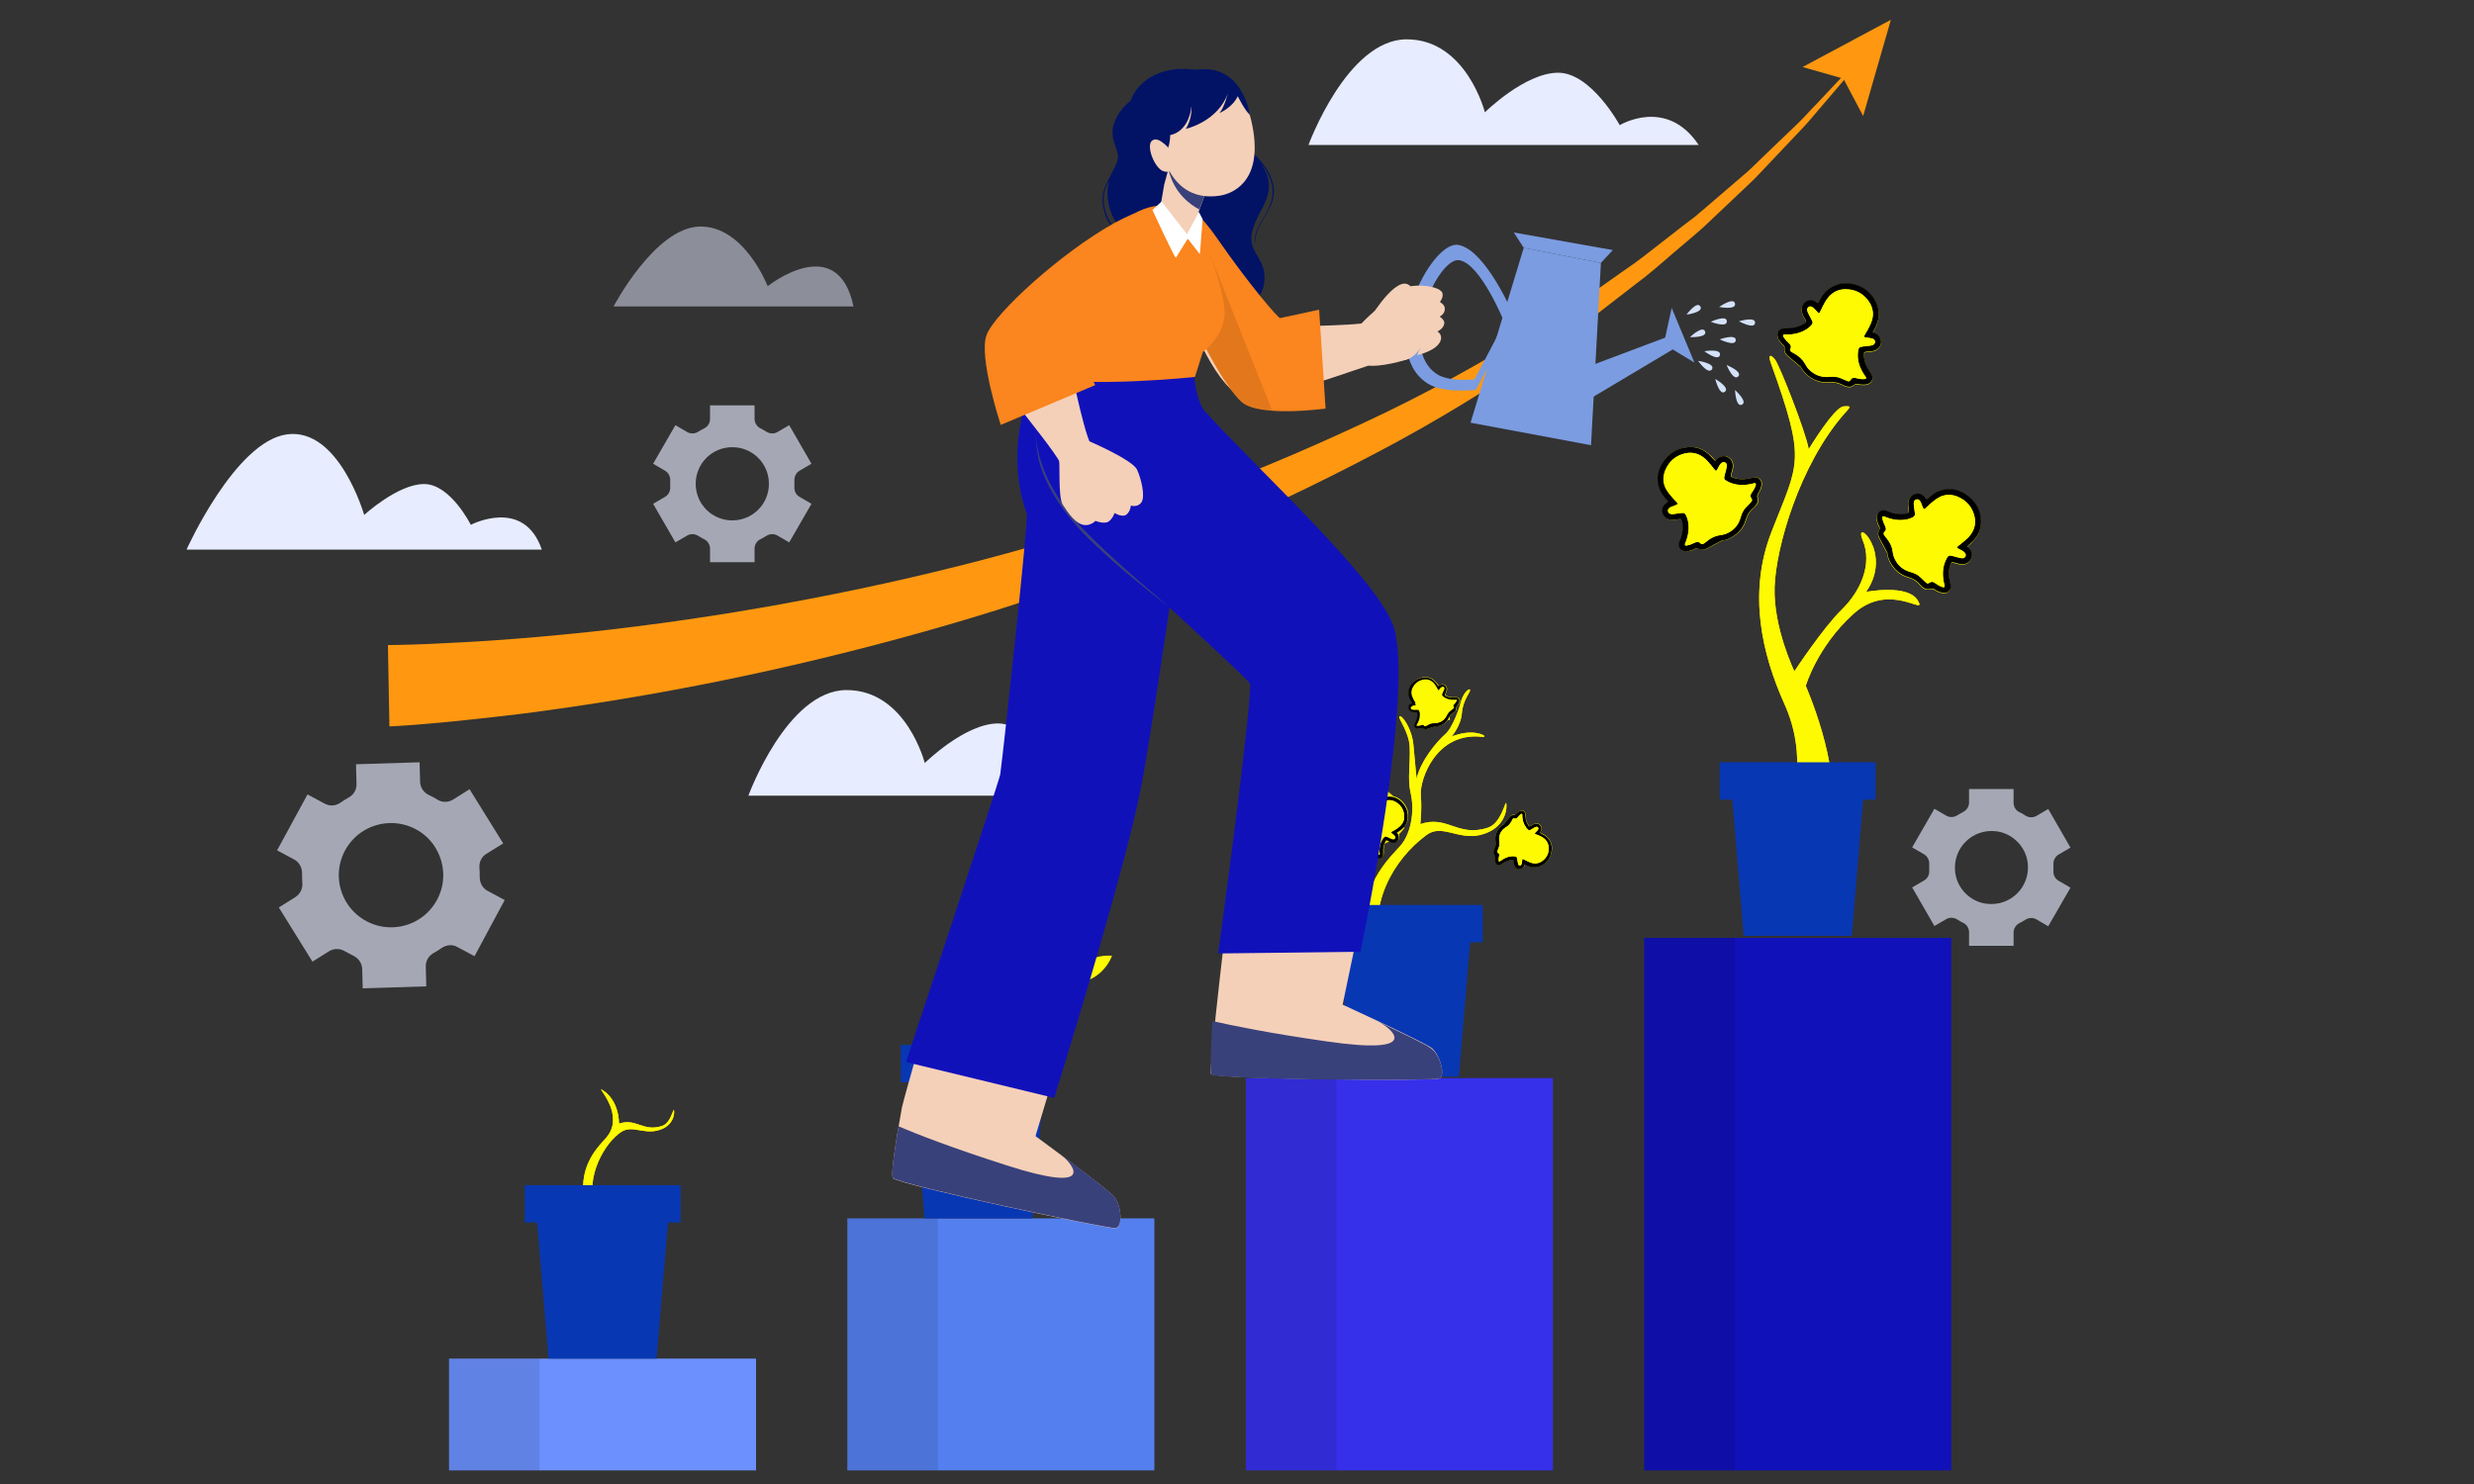 <svg xmlns="http://www.w3.org/2000/svg" xmlns:xlink="http://www.w3.org/1999/xlink" id="Layer_1" x="0px" y="0px" viewBox="0 0 1000 600" style="enable-background:new 0 0 1000 600;" xml:space="preserve"><rect x="0" y="0" width="1000" height="600" fill="#333333" stroke="none"/> <style type="text/css"> .st0{opacity:0.63;} .st1{fill:#E7ECFF;} .st2{opacity:0.5;fill:#E7ECFF;} .st3{fill:#6C90FE;} .st4{opacity:0.1;} .st5{fill:#5480EF;} .st6{fill:#3630EA;} .st7{fill:#1111BA;} .st8{fill:#FF9810;} .st9{fill:#FFC800;} .st10{fill:#FDFA01;} .st11{fill:#0837B3;} .st12{fill:#F6E501;} .st13{opacity:0.5;} .st14{fill:#2B454E;} .st15{fill:#1A2E35;} .st16{fill:#021366;} .st17{fill:#F5D0B8;} .st18{fill:#7B9CE1;} .st19{fill:#D3E1F9;} .st20{fill:#FB851E;} .st21{fill:#39417B;} .st22{fill:#FFFFFF;} </style> <g class="st0"> <path class="st1" d="M133,384.6c2-1.2,4.4-1.2,6.4,0c0.5,0.3,1.1,0.6,1.7,0.9c0.6,0.3,1.1,0.6,1.7,0.9c2.1,1,3.5,3,3.6,5.3l0.2,7.9 l25.7-0.8l-0.2-8c-0.1-2.3,1.2-4.4,3.2-5.5c1.1-0.6,2.2-1.3,3.2-2c1.9-1.3,4.4-1.6,6.4-0.4l6.9,3.7l12.2-22.7l-6.9-3.7 c-2.1-1.1-3.2-3.3-3.2-5.6c0-1.3,0-2.5-0.1-3.7c-0.2-2.3,0.8-4.5,2.8-5.7l6.8-4.2l-13.6-21.9l-6.7,4.2c-1.9,1.2-4.4,1.2-6.3,0 c-0.6-0.3-1.1-0.7-1.7-1c-0.6-0.3-1.2-0.6-1.8-0.9c-2.1-1-3.4-3-3.5-5.3l-0.2-7.9l-25.7,0.8l0.2,7.9c0.1,2.3-1.1,4.4-3.1,5.5 c-1.2,0.7-2.4,1.4-3.5,2.2c-1.9,1.3-4.3,1.4-6.3,0.3l-6.9-3.7L112,343.8l6.9,3.7c2.1,1.1,3.2,3.3,3.2,5.6c0,1.3,0,2.5,0.1,3.8 c0.2,2.3-0.8,4.5-2.8,5.8l-6.7,4.2l13.6,21.9L133,384.6z M138.3,346.4c5-13,20.7-17.7,32.1-9.7c7.7,5.5,10.8,15.8,7.4,24.6 c-5,13-20.7,17.7-32,9.7C138,365.5,134.9,355.3,138.3,346.4z"></path> <path class="st1" d="M836.9,342.7l-9-15.6l-4.8,2.8c-1.4,0.8-3.1,0.7-4.5-0.2c-0.7-0.5-1.5-0.9-2.3-1.3c-1.5-0.7-2.4-2.2-2.4-3.8 V319h-18v5.5c0,1.6-1,3.1-2.4,3.8c-0.8,0.4-1.5,0.8-2.3,1.3c-1.4,0.9-3.1,1-4.5,0.2l-4.8-2.8l-9,15.6l4.8,2.8 c1.4,0.8,2.2,2.4,2.1,4c0,0.4,0,0.9,0,1.3c0,0.5,0,0.9,0,1.4c0.1,1.6-0.7,3.1-2.1,3.9l-4.8,2.8l9,15.6l4.8-2.8 c1.4-0.8,3.1-0.7,4.5,0.2c0.7,0.5,1.5,0.9,2.3,1.3c1.5,0.7,2.4,2.2,2.4,3.8v5.5h18V377c0-1.6,1-3.1,2.4-3.8 c0.8-0.4,1.5-0.8,2.3-1.3c1.4-0.9,3.1-1,4.5-0.2l4.8,2.8l9-15.6l-4.8-2.8c-1.4-0.8-2.2-2.3-2.1-4c0-0.4,0-0.9,0-1.3 c0-0.4,0-0.9,0-1.3c-0.1-1.6,0.7-3.2,2.1-4L836.9,342.7z M819.6,348.8c1.2,9.7-6.9,17.8-16.6,16.6c-6.6-0.8-11.9-6.1-12.7-12.7 c-1.2-9.7,6.9-17.8,16.6-16.6C813.4,336.9,818.8,342.2,819.6,348.8z"></path> <path class="st1" d="M328,187.5l-9-15.6l-4.8,2.8c-1.4,0.8-3.1,0.7-4.5-0.2c-0.8-0.5-1.5-0.9-2.3-1.3c-1.4-0.7-2.4-2.2-2.4-3.8 v-5.5h-18v5.5c0,1.6-0.9,3.1-2.4,3.8c-0.8,0.4-1.6,0.9-2.3,1.3c-1.4,0.9-3.1,1-4.5,0.2l-4.8-2.8l-9,15.6l4.8,2.8 c1.4,0.8,2.2,2.4,2.1,4c0,0.4,0,0.9,0,1.3c0,0.4,0,0.9,0,1.3c0.1,1.6-0.7,3.2-2.1,4l-4.8,2.8l9,15.6l4.8-2.8 c1.4-0.8,3.1-0.7,4.5,0.2c0.7,0.5,1.5,0.9,2.3,1.3c1.4,0.7,2.4,2.2,2.4,3.8v5.5h18v-5.5c0-1.6,0.9-3.1,2.4-3.8 c0.8-0.4,1.6-0.9,2.3-1.3c1.4-0.9,3.1-1,4.5-0.2l4.8,2.8l9-15.6l-4.8-2.8c-1.4-0.8-2.2-2.3-2.1-4c0-0.4,0-0.9,0-1.3 c0-0.4,0-0.9,0-1.3c-0.1-1.6,0.7-3.2,2.1-4L328,187.5z M310.8,195.6c0,8.2-6.6,14.8-14.8,14.8s-14.8-6.6-14.8-14.8 s6.6-14.8,14.8-14.8S310.8,187.4,310.8,195.6z"></path> </g> <g> <path class="st1" d="M686.6,58.6H528.9c0,0,15.6-42.7,39.7-42.7c24.1,0,31.6,29.5,31.6,29.5s16.2-16,29.6-16s24.9,21.2,24.9,21.2 S673.6,39.1,686.6,58.6z"></path> <path class="st1" d="M460.1,321.7H302.5c0,0,15.6-42.7,39.7-42.7c24.1,0,31.6,29.5,31.6,29.5s16.2-16,29.6-16s24.9,21.2,24.9,21.2 S447.1,302.2,460.1,321.7z"></path> <path class="st1" d="M219,222.2H75.4c0,0,19.7-43.9,40.7-46.6c21-2.7,31.1,32.6,31.1,32.6s13.6-12.5,24.2-12.5 c10.7,0,18.9,16.5,18.9,16.5S211.7,200.9,219,222.2z"></path> <path class="st2" d="M345,123.9h-97c0,0,16.7-31.8,34.7-32.3c18.1-0.5,27.6,24.1,27.6,24.1S338.5,93.2,345,123.9z"></path> </g> <g> <g> <rect x="181.5" y="549.3" class="st3" width="124.1" height="45.2"></rect> <rect x="181.5" y="549.3" class="st4" width="36.6" height="45.2"></rect> </g> <g> <rect x="342.5" y="492.6" class="st5" width="124.1" height="101.9"></rect> <rect x="342.5" y="492.6" class="st4" width="36.6" height="101.9"></rect> </g> <g> <rect x="503.6" y="435.9" class="st6" width="124.1" height="158.6"></rect> <rect x="503.6" y="435.9" class="st4" width="36.6" height="158.6"></rect> </g> <g> <rect x="664.6" y="379.2" class="st7" width="124.1" height="215.3"></rect> <rect x="664.6" y="379.2" class="st4" width="36.6" height="215.3"></rect> </g> </g> <g> <path class="st8" d="M156.8,260.8c3,0,6.5-0.1,9.8-0.2c3.3-0.1,6.7-0.2,10.1-0.4c6.7-0.3,13.5-0.7,20.2-1.1 c13.5-0.9,27-2.1,40.4-3.5c26.9-2.9,53.8-6.8,80.5-11.7c26.7-4.9,53.3-10.7,79.6-17.6c26.3-6.9,52.3-15,77.9-24 c25.7-9,50.8-19.6,75.4-31.1c24.7-11.4,48.6-24.7,71.8-39l17.2-11l16.7-11.8c5.7-3.8,11-8.1,16.4-12.3l8.1-6.3l4.1-3.1l3.9-3.3 L704.5,71c2.7-2.2,5-4.6,7.5-7l7.4-7.1l7.4-7.1c2.5-2.4,4.7-5,7.1-7.4l14.1-15l0.9,0.8l-13.4,15.7c-2.3,2.6-4.4,5.3-6.8,7.8 l-7.1,7.5l-7.1,7.5c-2.4,2.5-4.7,5.1-7.2,7.4l-15,14.2l-3.8,3.6l-3.9,3.4l-7.9,6.7c-5.2,4.5-10.4,9.1-16,13.2l-16.4,12.7l-16.9,12 c-22.8,15.6-46.4,30.3-70.9,43.1c-24.5,12.9-49.5,24.9-75.2,35.3c-25.7,10.5-51.7,19.9-78.2,28.3c-26.5,8.3-53.3,15.5-80.3,21.8 c-27,6.3-54.3,11.6-81.8,15.9c-13.7,2.1-27.5,4.1-41.4,5.6c-6.9,0.8-13.9,1.5-20.9,2.2c-3.5,0.3-7,0.6-10.5,0.9 c-3.6,0.3-7,0.5-10.8,0.7L156.8,260.8z"></path> <g> <polygon class="st8" points="753.1,46.9 745.1,31.8 728.6,27.1 764.3,8 "></polygon> </g> </g> <g> <g> <g> <g> <path class="st9" d="M737.8,369.9h-23.4c0,0-1.8-5.3,5-25.6s10.9-39.6,1.9-59.6c-9-20-15-44.8-5.2-69.8 c11-28.3,14.1-27.9-0.3-68.1c-1.3-3.5-0.1-3.7,1.7-1.4c1.8,2.3,12.3,28.9,13.6,36.2c0,0,10.3-17.1,14.1-17.3 c3.8-0.3,2.5,0.4,0,3.3c-17.7,20.4-27.4,53.5-27.9,69.9c-0.5,16.3,8,33.9,8,33.9s11.6-17.6,19.1-24.9 c7.5-7.3,12.6-18.3,8.5-28.1c-4-9.8,12.6,4.8,1.4,20.9c0,0,16.9-3.3,20.9,3.5c4,6.8-11.1-8-25.9,5.3 c-14.8,13.3-19.4,29.2-19.4,29.2s14.4,32.9,9.8,51.3C732.3,358.3,737.8,369.9,737.8,369.9z"></path> <path class="st10" d="M737.8,369.9h-23.4c0,0-1.8-5.3,5-25.6s10.9-39.6,1.9-59.6c-9-20-15-44.8-5.2-69.8 c11-28.3,14.1-27.9-0.3-68.1c-1.3-3.5-0.1-3.7,1.7-1.4c1.8,2.3,12.3,28.9,13.6,36.2c0,0,10.3-17.1,14.1-17.3 c3.8-0.3,2.5,0.4,0,3.3c-17.7,20.4-27.4,53.5-27.9,69.9c-0.5,16.3,8,33.9,8,33.9s11.6-17.6,19.1-24.9 c7.5-7.3,12.6-18.3,8.5-28.1c-4-9.8,12.6,4.8,1.4,20.9c0,0,16.9-3.3,20.9,3.5c4,6.8-11.1-8-25.9,5.3 c-14.8,13.3-19.4,29.2-19.4,29.2s14.4,32.9,9.8,51.3C732.3,358.3,737.8,369.9,737.8,369.9z"></path> </g> </g> <g> <g> <g> <polygon class="st11" points="699.4,314.5 700.8,330.3 704.8,378.4 748.5,378.4 752.5,330.3 753.9,314.5 "></polygon> </g> <rect x="695.1" y="308.2" class="st11" width="63" height="15.1"></rect> </g> </g> </g> <g> <g> <g> <path class="st9" d="M552.6,422.4h27.1c0,0-17.3-24.1-21.2-37c-5.8-19.1,4.3-37.6,18.1-47.8c6.2-4.6,12.7,2.1,21.7,0 c11.1-2.7,10.9-12,10.5-12.9c-0.4-0.9-2,8.1-7.3,9.9c-12.2,4.1-16.4-5.2-27.4-1.4c0,0,0.7-5.2,0.2-11.7 c-0.5-6.5,6.3-25.6,24.6-23.6c2.4,0.3,0.9-1.3-3.4-1.7c-4.3-0.3-8.8,1.6-8.8,1.6s3.8-4.2,4.2-9.5c0.4-5.3,3.6-8.6,3.3-9.4 c-0.3-0.8-3,1-4.2,6.6c0,0-2.7,8.7-5.9,11.4c-3.2,2.8-9.8,10.5-11.5,17.9c0,0-0.5-4.7-1.3-13.7c-0.6-6.6-4.6-12-5.6-11.5 c-1,0.4,3.9,6.2,4.1,12.5c0.3,6.2-0.9,13,0.3,18.1c2,8.3-0.1,17.3-4.1,21.8c-4,4.5-14.2,13.8-14.7,30.5 C550.7,388.9,556.8,415.5,552.6,422.4z"></path> </g> <g> <path class="st10" d="M552.6,422.4h27.1c0,0-17.3-24.1-21.2-37c-5.8-19.1,4.3-37.6,18.1-47.8c6.2-4.6,12.7,2.1,21.7,0 c11.1-2.7,10.9-12,10.5-12.9c-0.4-0.9-2,8.1-7.3,9.9c-12.2,4.1-16.4-5.2-27.4-1.4c0,0,0.7-5.2,0.2-11.7 c-0.5-6.5,6.3-25.6,24.6-23.6c2.4,0.3,0.9-1.3-3.4-1.7c-4.3-0.3-8.8,1.6-8.8,1.6s3.8-4.2,4.2-9.5c0.4-5.3,3.6-8.6,3.3-9.4 c-0.3-0.8-3,1-4.2,6.6c0,0-2.7,8.7-5.9,11.4c-3.2,2.8-9.8,10.5-11.5,17.9c0,0-0.5-4.7-1.3-13.7c-0.6-6.6-4.6-12-5.6-11.5 c-1,0.4,3.9,6.2,4.1,12.5c0.3,6.2-0.9,13,0.3,18.1c2,8.3-0.1,17.3-4.1,21.8c-4,4.5-14.2,13.8-14.7,30.5 C550.7,388.9,556.8,415.5,552.6,422.4z"></path> </g> <path class="st12" d="M569,330.2c0,0-18.6,3-26.5-15.8C542.5,314.4,561.3,313.1,569,330.2z"></path> <path class="st12" d="M567.8,334.6c0,0-6.9,11-20.3,6.5C547.6,341.1,555.5,330.7,567.8,334.6z"></path> <path class="st12" d="M625.3,344.4c0,0-12.6,3.4-19.3-9C606,335.4,618.8,333.2,625.3,344.4z"></path> <path class="st12" d="M586.1,291.2c0,0-12.9-1.9-14.1-15.9C572,275.2,584.6,278.3,586.1,291.2z"></path> </g> <g> <g> <g> <polygon class="st11" points="540.6,371.4 541.9,387.2 546,435.3 589.7,435.3 593.7,387.2 595.1,371.4 "></polygon> </g> <rect x="536.3" y="365.9" class="st11" width="63" height="15.1"></rect> </g> </g> </g> <g> <g> <g> <g> <path class="st9" d="M385.7,474.8h22c0,0-14-19.5-17.2-30c-4.7-15.5,3.5-30.5,14.7-38.8c5.1-3.8,10.3,1.7,17.6,0 c9-2.2,8.8-9.7,8.5-10.5c-0.4-0.8-1.6,6.6-5.9,8c-9.9,3.3-13.3-4.2-22.2-1.1c0,0-0.3-4.3,0.1-9.5c0.9-11.2,10-19.2,10-19.2 s3.1-3.4,3.4-7.7c0.3-4.3,2.9-7,2.7-7.6c-0.3-0.7-2.5,0.8-3.4,5.3c0,0-2.2,7-4.8,9.3c-2.6,2.3-8,8.5-9.3,14.5 c0,0-2.1,18.3-5.3,22s-11.5,11.2-11.9,24.7C384.1,447.7,389.1,469.3,385.7,474.8z"></path> </g> <g class="st13"> <g> <path d="M385.7,474.8h22c0,0-14-19.5-17.2-30c-4.7-15.5,3.5-30.5,14.7-38.8c5.1-3.8,10.3,1.7,17.6,0c9-2.2,8.8-9.7,8.5-10.5 c-0.4-0.8-1.6,6.6-5.9,8c-9.9,3.3-13.3-4.2-22.2-1.1c0,0-0.3-4.3,0.1-9.5c0.9-11.2,10-19.2,10-19.2s3.1-3.4,3.4-7.7 c0.3-4.3,2.9-7,2.7-7.6c-0.3-0.7-2.5,0.8-3.4,5.3c0,0-2.2,7-4.8,9.3c-2.6,2.3-8,8.5-9.3,14.5c0,0-2.1,18.3-5.3,22 s-11.5,11.2-11.9,24.7C384.1,447.7,389.1,469.3,385.7,474.8z"></path> </g> </g> </g> <path class="st14" d="M399.4,393.2c0,0-13,0-16.3-13.7C383.1,379.5,396,380.7,399.4,393.2z"></path> <path class="st10" d="M449.5,386.4c0,0-4.2,12.3-18.2,11C431.3,397.4,436.6,385.5,449.5,386.4z"></path> <path class="st14" d="M417.5,358.7c0,0-11.8-5.4-9.1-19.2C408.3,339.5,419.6,345.9,417.5,358.7z"></path> </g> <g> <g> <polygon class="st11" points="368.3,428.8 369.7,444.5 373.7,492.6 417.4,492.6 421.4,444.5 422.8,428.8 "></polygon> <polygon class="st15" points="368.3,428.8 369.7,444.5 421.4,444.5 422.8,428.8 "></polygon> </g> <rect x="364" y="422.4" transform="matrix(-1 -1.224647e-16 1.224647e-16 -1 791.095 859.977)" class="st11" width="63" height="15.1"></rect> </g> </g> <g> <g> <g> <g> <path class="st9" d="M236.5,511.5h17.4c0,0-11.1-15.4-13.6-23.7c-3.7-12.3,4.2-25.9,10.9-30.2c4.2-2.7,8.7,0.9,14.5-0.5 c7.1-1.7,7-7.7,6.7-8.3c-0.3-0.6-1.3,5.2-4.7,6.4c-7.8,2.6-10.5-3.3-17.5-0.9c0,0,0.3-9.5-7-13.8c-1.3-0.8,3,3.7,4.2,9 c0.9,4.2,0.2,7.4-2.3,10.4c-2.5,2.9-9.1,8.9-9.4,19.5C235.3,490,239.2,507,236.5,511.5z"></path> </g> </g> <g> <g> <path class="st10" d="M236.5,511.5h17.4c0,0-11.1-15.4-13.6-23.7c-3.7-12.3,4.2-25.9,10.9-30.2c4.2-2.7,8.7,0.9,14.5-0.5 c7.1-1.7,7-7.7,6.7-8.3c-0.3-0.6-1.3,5.2-4.7,6.4c-7.8,2.6-10.5-3.3-17.5-0.9c0,0,0.3-9.5-7-13.8c-1.3-0.8,3,3.7,4.2,9 c0.9,4.2,0.2,7.4-2.3,10.4c-2.5,2.9-9.1,8.9-9.4,19.5C235.3,490,239.2,507,236.5,511.5z"></path> </g> </g> </g> <g> <g> <polygon class="st11" points="216.3,485.5 217.7,501.2 221.7,549.3 265.4,549.3 269.4,501.2 270.8,485.5 "></polygon> </g> <rect x="212" y="479.1" transform="matrix(-1 -1.224647e-16 1.224647e-16 -1 487.089 973.389)" class="st11" width="63" height="15.1"></rect> </g> </g> </g> <g> <path class="st10" d="M762.8,223.7c0.1,1.1,0.4,2.2,0.9,3.2c1.6,3.4,4.2,5.7,7.8,6.7c1.5,0.4,2.9,1.2,4,2.4c0.3,0.4,0.7,0.7,1,1.1 c0.9,0.9,2,1.6,3.4,1.2c0.9-0.3,1.6-0.1,2.3,0.4c0.6,0.4,1.3,0.7,1.9,0.9c0.6,0.2,1.2,0.3,1.8,0.3c1.7-0.1,2.7-1.4,2.5-3 c-0.1-0.4-0.2-0.9-0.3-1.3c-0.6-2.5-0.7-5,0.3-7.4c0.3-0.8,0.5-0.9,1.3-0.6c1.1,0.3,2.2,0.7,3.4,0.7c3,0,4.8-2.9,3.4-5.5 c-0.3-0.6-0.9-1.1-1.5-1.6c0.9-0.8,1.8-1.5,2.5-2.4c2.3-2.4,3.4-5.3,3.1-8.6c-0.4-4.4-2.6-7.8-6.2-10.2c-3.2-2.1-6.7-2.7-10.4-1.4 c-1.9,0.7-3.5,1.9-5,3.2c-0.4,0.3-0.5,0.4-0.8-0.1c-1-1.6-2.7-2.3-4.2-1.8c-1.7,0.5-2.7,1.9-2.8,3.8c0,1,0.2,1.9,0.3,2.9 c0.1,0.9,0.1,1-0.9,1.2c-2.2,0.5-4.3,0.3-6.5-0.4c-0.7-0.2-1.4-0.6-2.1-0.8c-1.6-0.5-3,0.4-3.4,2.1c-0.1,0.6-0.1,1.2,0,1.8 c0.2,0.9,0.5,1.7,0.9,2.5c0.3,0.5,0.3,1,0,1.5c-0.6,1.1-0.5,2.1,0.1,3.2"></path> <path d="M759.7,217.5c-0.6-1-0.7-2.1-0.1-3.2c0.3-0.5,0.3-1,0-1.5c-0.4-0.8-0.7-1.6-0.9-2.5c-0.1-0.6-0.2-1.2,0-1.8 c0.3-1.7,1.8-2.5,3.4-2.1c0.7,0.2,1.4,0.5,2.1,0.8c2.1,0.7,4.3,0.9,6.5,0.4c0.9-0.2,1-0.3,0.9-1.2c-0.1-1-0.3-1.9-0.3-2.9 c0.1-1.9,1.1-3.3,2.8-3.8c1.6-0.5,3.2,0.2,4.2,1.8c0.3,0.5,0.5,0.4,0.8,0.1c1.5-1.3,3.1-2.6,5-3.2c3.7-1.3,7.2-0.7,10.4,1.4 c3.6,2.4,5.9,5.8,6.2,10.2c0.3,3.3-0.8,6.2-3.1,8.6c-0.8,0.8-1.7,1.6-2.5,2.4c0.6,0.5,1.1,1,1.5,1.6c1.4,2.6-0.4,5.5-3.4,5.5 c-1.2,0-2.3-0.4-3.4-0.7c-0.9-0.2-1-0.2-1.3,0.6c-1,2.4-0.9,4.9-0.3,7.4c0.1,0.4,0.2,0.9,0.3,1.3c0.2,1.7-0.8,2.9-2.5,3 c-0.6,0-1.2-0.1-1.8-0.3c-0.7-0.3-1.4-0.5-1.9-0.9c-0.7-0.5-1.4-0.7-2.3-0.4c-1.3,0.4-2.4-0.3-3.4-1.2c-0.3-0.4-0.7-0.7-1-1.1 c-1.1-1.2-2.4-1.9-4-2.4c-3.6-1-6.2-3.3-7.8-6.7c-0.5-1-0.8-2.1-0.9-3.2 M779.9,204c-0.4,0.4-0.8,0.7-1.1,1.1 c-1.1,1.1-1.2,1.1-1.8-0.4c-0.3-0.7-0.5-1.5-1-2.2c-0.3-0.4-0.8-0.7-1.4-0.5c-0.6,0.2-0.9,0.6-1,1.1c-0.1,0.5,0,0.9,0,1.4 c0.1,1,0.3,2,0.4,3c0.1,1-0.1,1.3-1,1.8c-0.6,0.3-1.3,0.5-2,0.7c-3.1,0.7-6.1,0.2-9.1-1c-0.3-0.1-0.6-0.3-0.9-0.1 c-0.3,0.2-0.2,0.6-0.1,0.9c0.2,1.1,0.7,2,1.1,3c0.4,0.9,0.5,1.6-0.3,2.3c-0.4,0.4-0.4,0.8-0.1,1.3c0.3,0.4,0.6,0.9,1,1.3 c1.2,1.5,2.1,3.2,2.4,5.2c0.1,1.1,0.4,2.2,0.9,3.2c1.3,2.7,3.4,4.4,6.3,5.2c1.4,0.4,2.8,1,3.9,2c0.7,0.7,1.4,1.4,2.2,2.1 c0.7,0.6,0.9,0.7,1.7,0.2c0.6-0.4,1.1-0.4,1.7-0.1c0.3,0.2,0.5,0.3,0.8,0.5c0.8,0.6,1.7,1.1,2.7,1.4c0.7,0.2,0.9,0,0.8-0.7 c-0.1-0.4-0.2-0.8-0.3-1.2c-0.6-3.2-0.5-6.4,1-9.4c0.8-1.6,1.1-1.7,2.8-1.2c1.1,0.3,2.1,0.6,3.2,0.8c0.9,0.2,1.5-0.2,1.8-0.8 c0.2-0.6,0-1.2-0.8-1.8c-0.7-0.5-1.4-0.8-2.1-1.2c-0.7-0.4-0.7-0.6-0.1-1.1c1.4-1.1,2.8-2.2,4.1-3.5c2.3-2.4,3.2-5.2,2.5-8.4 c-0.9-3.9-3.3-6.6-7-8.1c-2.6-1-5.1-0.9-7.6,0.5C782.2,202,781.1,203,779.9,204z"></path> <path class="st10" d="M779.9,204c1.1-1,2.3-2,3.6-2.8c2.4-1.4,5-1.5,7.6-0.5c3.7,1.5,6.1,4.2,7,8.1c0.7,3.2-0.2,6-2.5,8.4 c-1.3,1.3-2.7,2.4-4.1,3.5c-0.6,0.5-0.6,0.7,0.1,1.1c0.7,0.4,1.5,0.7,2.1,1.2c0.7,0.5,1,1.2,0.8,1.8c-0.3,0.7-0.9,1-1.8,0.8 c-1.1-0.2-2.2-0.5-3.2-0.8c-1.7-0.4-2-0.3-2.8,1.2c-1.6,3-1.7,6.1-1,9.4c0.1,0.4,0.2,0.8,0.3,1.2c0.1,0.7-0.1,0.9-0.8,0.7 c-1-0.3-1.8-0.8-2.7-1.4c-0.3-0.2-0.5-0.3-0.8-0.5c-0.6-0.3-1.1-0.3-1.7,0.1c-0.8,0.5-1,0.5-1.7-0.2c-0.7-0.7-1.4-1.4-2.2-2.1 c-1.1-1-2.4-1.6-3.9-2c-2.9-0.8-5-2.5-6.3-5.2c-0.5-1-0.7-2.1-0.9-3.2c-0.2-2-1.1-3.7-2.4-5.2c-0.3-0.4-0.6-0.9-1-1.3 c-0.3-0.4-0.3-0.9,0.1-1.3c0.8-0.7,0.7-1.5,0.3-2.3c-0.5-1-0.9-1.9-1.1-3c-0.1-0.3-0.2-0.7,0.1-0.9c0.3-0.2,0.6,0,0.9,0.1 c2.9,1.2,5.9,1.7,9.1,1c0.7-0.2,1.4-0.4,2-0.7c0.9-0.5,1.1-0.7,1-1.8c-0.1-1-0.2-2-0.4-3c-0.1-0.5-0.1-0.9,0-1.4 c0.1-0.6,0.4-1,1-1.1c0.6-0.2,1,0.1,1.4,0.5c0.5,0.6,0.7,1.4,1,2.2c0.6,1.5,0.6,1.5,1.8,0.4C779.1,204.8,779.5,204.4,779.9,204z"></path> </g> <g> <path class="st10" d="M696,218.6c1.1-0.1,2.2-0.4,3.2-0.9c3.4-1.6,5.7-4.2,6.7-7.8c0.4-1.5,1.2-2.9,2.4-4c0.4-0.3,0.7-0.7,1.1-1 c0.9-0.9,1.6-2,1.2-3.4c-0.3-0.9-0.1-1.6,0.4-2.3c0.4-0.6,0.7-1.3,0.9-1.9c0.2-0.6,0.3-1.2,0.3-1.8c-0.1-1.7-1.4-2.7-3-2.5 c-0.4,0.1-0.9,0.2-1.3,0.3c-2.5,0.6-5,0.7-7.4-0.3c-0.8-0.3-0.9-0.5-0.6-1.3c0.3-1.1,0.7-2.2,0.7-3.4c0-3-2.9-4.8-5.5-3.4 c-0.6,0.3-1.1,0.9-1.6,1.5c-0.8-0.9-1.5-1.8-2.4-2.5c-2.4-2.3-5.3-3.4-8.6-3.1c-4.4,0.4-7.8,2.6-10.2,6.2 c-2.1,3.2-2.7,6.7-1.4,10.4c0.7,1.9,1.9,3.5,3.2,5c0.3,0.4,0.4,0.5-0.1,0.8c-1.6,1-2.3,2.7-1.8,4.2c0.5,1.7,1.9,2.7,3.8,2.8 c1,0,1.9-0.2,2.9-0.3c0.9-0.1,1-0.1,1.2,0.9c0.5,2.2,0.3,4.3-0.4,6.5c-0.2,0.7-0.6,1.4-0.8,2.1c-0.5,1.6,0.4,3,2.1,3.4 c0.6,0.1,1.2,0.1,1.8,0c0.9-0.2,1.7-0.5,2.5-0.9c0.5-0.3,1-0.3,1.5,0c1.1,0.6,2.1,0.5,3.2-0.1"></path> <path d="M689.8,221.8c-1,0.6-2.1,0.7-3.2,0.1c-0.5-0.3-1-0.3-1.5,0c-0.8,0.4-1.6,0.7-2.5,0.9c-0.6,0.1-1.2,0.2-1.8,0 c-1.7-0.3-2.5-1.8-2.1-3.4c0.2-0.7,0.5-1.4,0.8-2.1c0.7-2.1,0.9-4.3,0.4-6.5c-0.2-0.9-0.3-1-1.2-0.9c-1,0.1-1.9,0.3-2.9,0.3 c-1.9-0.1-3.3-1.1-3.8-2.8c-0.5-1.6,0.2-3.2,1.8-4.2c0.5-0.3,0.4-0.5,0.1-0.8c-1.3-1.5-2.6-3.1-3.2-5c-1.3-3.7-0.7-7.2,1.4-10.4 c2.4-3.6,5.8-5.9,10.2-6.2c3.3-0.3,6.2,0.8,8.6,3.1c0.8,0.8,1.6,1.7,2.4,2.5c0.5-0.6,1-1.1,1.6-1.5c2.6-1.4,5.5,0.4,5.5,3.4 c0,1.2-0.4,2.3-0.7,3.4c-0.2,0.9-0.2,1,0.6,1.3c2.4,1,4.9,0.9,7.4,0.3c0.4-0.1,0.9-0.2,1.3-0.3c1.7-0.2,2.9,0.8,3,2.5 c0,0.6-0.1,1.2-0.3,1.8c-0.3,0.7-0.5,1.4-0.9,1.9c-0.5,0.7-0.7,1.4-0.4,2.3c0.4,1.3-0.3,2.4-1.2,3.4c-0.4,0.3-0.7,0.7-1.1,1 c-1.2,1.1-1.9,2.4-2.4,4c-1,3.6-3.3,6.2-6.7,7.8c-1,0.5-2.1,0.8-3.2,0.9 M676.3,201.5c0.4,0.4,0.7,0.8,1.1,1.1 c1.1,1.1,1.1,1.2-0.4,1.8c-0.7,0.3-1.5,0.5-2.2,1c-0.4,0.3-0.7,0.8-0.5,1.4c0.2,0.6,0.6,0.9,1.1,1c0.5,0.1,0.9,0,1.4,0 c1-0.1,2-0.3,3-0.4c1-0.1,1.3,0.1,1.8,1c0.3,0.6,0.5,1.3,0.7,2c0.7,3.1,0.2,6.1-1,9.1c-0.1,0.3-0.3,0.6-0.1,0.9 c0.2,0.3,0.6,0.2,0.9,0.1c1.1-0.2,2-0.7,3-1.1c0.9-0.4,1.6-0.5,2.3,0.3c0.4,0.4,0.8,0.4,1.3,0.1c0.4-0.3,0.9-0.6,1.3-1 c1.5-1.2,3.2-2.1,5.2-2.4c1.1-0.1,2.2-0.4,3.2-0.9c2.7-1.3,4.4-3.4,5.2-6.3c0.4-1.4,1-2.8,2-3.9c0.7-0.7,1.4-1.4,2.1-2.2 c0.6-0.7,0.7-0.9,0.2-1.7c-0.4-0.6-0.4-1.1-0.1-1.7c0.2-0.3,0.3-0.5,0.5-0.8c0.6-0.8,1.1-1.7,1.4-2.7c0.2-0.7,0-0.9-0.7-0.8 c-0.4,0.1-0.8,0.2-1.2,0.3c-3.2,0.6-6.4,0.5-9.4-1c-1.6-0.8-1.7-1.1-1.2-2.8c0.3-1.1,0.6-2.1,0.8-3.2c0.2-0.9-0.2-1.5-0.8-1.8 c-0.6-0.2-1.2,0-1.8,0.8c-0.5,0.7-0.8,1.4-1.2,2.1c-0.4,0.7-0.6,0.7-1.1,0.1c-1.1-1.4-2.2-2.8-3.5-4.1c-2.4-2.3-5.2-3.2-8.4-2.5 c-3.9,0.9-6.6,3.3-8.1,7c-1,2.6-0.9,5.1,0.5,7.6C674.3,199.2,675.3,200.4,676.3,201.5z"></path> <path class="st10" d="M676.3,201.5c-1-1.1-2-2.3-2.8-3.6c-1.4-2.4-1.5-5-0.5-7.6c1.5-3.7,4.2-6.1,8.1-7c3.2-0.7,6,0.2,8.4,2.5 c1.3,1.3,2.4,2.7,3.5,4.1c0.5,0.6,0.7,0.6,1.1-0.1c0.4-0.7,0.7-1.5,1.2-2.1c0.5-0.7,1.2-1,1.8-0.8c0.7,0.3,1,0.9,0.8,1.8 c-0.2,1.1-0.5,2.2-0.8,3.2c-0.4,1.7-0.3,2,1.2,2.8c3,1.6,6.1,1.7,9.4,1c0.4-0.1,0.8-0.2,1.2-0.3c0.7-0.1,0.9,0.1,0.7,0.8 c-0.3,1-0.8,1.8-1.4,2.7c-0.2,0.3-0.3,0.5-0.5,0.8c-0.3,0.6-0.3,1.1,0.1,1.7c0.5,0.8,0.5,1-0.2,1.7c-0.7,0.7-1.4,1.4-2.1,2.2 c-1,1.1-1.6,2.4-2,3.9c-0.8,2.9-2.5,5-5.2,6.3c-1,0.5-2.1,0.7-3.2,0.9c-2,0.2-3.7,1.1-5.2,2.4c-0.4,0.3-0.9,0.6-1.3,1 c-0.4,0.3-0.9,0.3-1.3-0.1c-0.7-0.8-1.5-0.7-2.3-0.3c-1,0.5-1.9,0.9-3,1.1c-0.3,0.1-0.7,0.2-0.9-0.1c-0.2-0.3,0-0.6,0.1-0.9 c1.2-2.9,1.7-5.9,1-9.1c-0.2-0.7-0.4-1.4-0.7-2c-0.5-0.9-0.7-1.1-1.8-1c-1,0.1-2,0.2-3,0.4c-0.5,0.1-0.9,0.1-1.4,0 c-0.6-0.1-1-0.4-1.1-1c-0.2-0.6,0.1-1,0.5-1.4c0.6-0.5,1.4-0.7,2.2-1c1.5-0.6,1.5-0.6,0.4-1.8C677,202.3,676.7,201.9,676.3,201.5z"></path> </g> <g> <path class="st10" d="M727.9,148.5c0.5,1,1.2,1.9,2,2.7c2.7,2.6,5.9,3.8,9.7,3.5c1.6-0.1,3.1,0.1,4.6,0.8c0.4,0.2,0.9,0.4,1.3,0.6 c1.2,0.5,2.5,0.8,3.6-0.1c0.7-0.6,1.4-0.7,2.3-0.5c0.7,0.2,1.4,0.2,2.1,0.2c0.6,0,1.2-0.1,1.8-0.4c1.5-0.7,2-2.3,1.2-3.7 c-0.2-0.4-0.5-0.8-0.7-1.1c-1.4-2.1-2.4-4.4-2.4-7c0-0.9,0.1-1,1-1.1c1.1-0.1,2.3-0.1,3.4-0.5c2.8-1.1,3.4-4.5,1.2-6.3 c-0.6-0.5-1.2-0.7-2-1c0.5-1,1.1-2.1,1.5-3.1c1.2-3.1,1.2-6.2-0.2-9.2c-1.9-4-5.2-6.4-9.5-7.3c-3.8-0.8-7.2-0.1-10.2,2.5 c-1.6,1.3-2.6,3-3.5,4.8c-0.2,0.4-0.3,0.6-0.8,0.2c-1.5-1.1-3.3-1.1-4.6-0.2c-1.4,1.1-1.8,2.7-1.2,4.6c0.3,0.9,0.9,1.7,1.3,2.6 c0.4,0.8,0.4,0.9-0.4,1.5c-1.9,1.3-3.9,1.8-6.2,1.9c-0.8,0-1.5,0-2.3,0.1c-1.7,0.1-2.7,1.5-2.4,3.1c0.1,0.6,0.4,1.2,0.7,1.7 c0.5,0.7,1,1.4,1.7,2c0.4,0.4,0.6,0.8,0.5,1.4c-0.2,1.2,0.3,2.2,1.3,2.9"></path> <path d="M722.7,143.9c-0.9-0.7-1.4-1.7-1.3-2.9c0.1-0.6-0.1-1-0.5-1.4c-0.7-0.6-1.2-1.3-1.7-2c-0.4-0.5-0.6-1.1-0.7-1.7 c-0.3-1.7,0.7-3,2.4-3.1c0.8-0.1,1.5,0,2.3-0.1c2.2-0.1,4.3-0.7,6.2-1.9c0.8-0.5,0.8-0.7,0.4-1.5c-0.5-0.9-1-1.7-1.3-2.6 c-0.6-1.8-0.2-3.5,1.2-4.6c1.3-1,3.1-1,4.6,0.2c0.5,0.4,0.6,0.2,0.8-0.2c0.9-1.8,1.9-3.5,3.5-4.8c3-2.5,6.5-3.3,10.2-2.5 c4.3,0.9,7.6,3.3,9.5,7.3c1.4,3,1.5,6.1,0.2,9.2c-0.4,1.1-1,2.1-1.5,3.1c0.7,0.2,1.4,0.5,2,1c2.2,1.9,1.6,5.3-1.2,6.3 c-1.1,0.4-2.3,0.4-3.4,0.5c-0.9,0.1-1,0.2-1,1.1c0,2.6,1,4.9,2.4,7c0.3,0.4,0.5,0.7,0.7,1.1c0.8,1.5,0.3,3-1.2,3.7 c-0.6,0.3-1.2,0.4-1.8,0.4c-0.7,0-1.5,0-2.1-0.2c-0.9-0.2-1.5-0.1-2.3,0.5c-1.1,0.9-2.4,0.6-3.6,0.1c-0.5-0.2-0.9-0.4-1.3-0.6 c-1.4-0.7-3-0.9-4.6-0.8c-3.7,0.3-7-0.8-9.7-3.5c-0.8-0.8-1.5-1.7-2-2.7 M736.7,124c-0.2,0.5-0.5,1-0.7,1.5 c-0.6,1.5-0.7,1.5-1.8,0.3c-0.5-0.6-1-1.2-1.7-1.6c-0.5-0.3-1-0.4-1.5,0c-0.5,0.4-0.6,0.8-0.5,1.4c0.1,0.5,0.3,0.9,0.5,1.3 c0.5,0.9,1,1.8,1.4,2.7c0.5,0.9,0.4,1.2-0.3,2c-0.5,0.5-1,1-1.6,1.4c-2.7,1.8-5.7,2.4-8.8,2.3c-0.3,0-0.7-0.1-0.9,0.2 c-0.2,0.3,0.1,0.6,0.2,0.9c0.6,0.9,1.3,1.7,2.1,2.4c0.7,0.6,1,1.3,0.6,2.3c-0.2,0.5-0.1,0.9,0.4,1.2c0.5,0.3,0.9,0.6,1.4,0.8 c1.7,1,3.1,2.3,4.1,4c0.5,1,1.1,1.9,2,2.7c2.2,2,4.8,2.9,7.8,2.6c1.5-0.1,2.9-0.1,4.3,0.4c0.9,0.4,1.9,0.8,2.8,1.2 c0.9,0.4,1.1,0.3,1.6-0.5c0.4-0.6,0.9-0.8,1.6-0.7c0.3,0,0.6,0.1,0.9,0.2c1,0.2,2,0.4,3,0.3c0.7-0.1,0.8-0.3,0.5-0.9 c-0.2-0.3-0.5-0.7-0.7-1c-1.8-2.8-2.8-5.8-2.4-9.1c0.2-1.7,0.5-2,2.2-2.2c1.1-0.1,2.2-0.2,3.3-0.4c0.9-0.2,1.4-0.7,1.4-1.4 c0-0.6-0.5-1.2-1.3-1.4c-0.8-0.2-1.6-0.3-2.4-0.4c-0.8-0.1-0.9-0.3-0.5-1c0.9-1.5,1.8-3.1,2.5-4.7c1.3-3,1.1-6-0.7-8.7 c-2.2-3.3-5.5-5-9.5-5.1c-2.8,0-5.1,1-6.9,3.2C738.1,121.3,737.4,122.6,736.7,124z"></path> <path class="st10" d="M736.7,124c0.7-1.4,1.4-2.7,2.4-3.9c1.8-2.1,4.1-3.2,6.9-3.2c4,0,7.2,1.7,9.5,5.1c1.8,2.7,2,5.7,0.7,8.7 c-0.7,1.7-1.6,3.2-2.5,4.7c-0.4,0.7-0.3,0.9,0.5,1c0.8,0.1,1.6,0.2,2.4,0.4c0.9,0.2,1.4,0.7,1.3,1.4c0,0.7-0.5,1.3-1.4,1.4 c-1.1,0.2-2.2,0.3-3.3,0.4c-1.7,0.2-2,0.4-2.2,2.2c-0.4,3.4,0.6,6.3,2.4,9.1c0.2,0.3,0.5,0.7,0.7,1c0.4,0.6,0.2,0.9-0.5,0.9 c-1,0.1-2-0.1-3-0.3c-0.3-0.1-0.6-0.1-0.9-0.2c-0.7-0.1-1.2,0.1-1.6,0.7c-0.5,0.8-0.7,0.8-1.6,0.5c-0.9-0.4-1.8-0.8-2.8-1.2 c-1.4-0.5-2.8-0.6-4.3-0.4c-3,0.3-5.6-0.6-7.8-2.6c-0.8-0.8-1.4-1.7-2-2.7c-1-1.8-2.4-3-4.1-4c-0.5-0.3-0.9-0.6-1.4-0.8 c-0.5-0.3-0.6-0.7-0.4-1.2c0.5-0.9,0.1-1.6-0.6-2.3c-0.8-0.7-1.6-1.5-2.1-2.4c-0.2-0.3-0.4-0.6-0.2-0.9c0.2-0.3,0.6-0.2,0.9-0.2 c3.2,0.1,6.1-0.5,8.8-2.3c0.6-0.4,1.1-0.8,1.6-1.4c0.7-0.8,0.7-1.1,0.3-2c-0.5-0.9-1-1.8-1.4-2.7c-0.2-0.4-0.4-0.8-0.5-1.3 c-0.1-0.6,0.1-1.1,0.5-1.4c0.5-0.4,1-0.3,1.5,0c0.7,0.4,1.2,1.1,1.7,1.6c1.1,1.2,1.1,1.2,1.8-0.3C736.3,125,736.5,124.5,736.7,124z "></path> </g> <g> <path class="st10" d="M607.8,333.3c-0.5,0.3-1,0.7-1.5,1.2c-1.4,1.6-2,3.4-1.7,5.5c0.1,0.9,0,1.8-0.3,2.6c-0.1,0.3-0.2,0.5-0.3,0.8 c-0.3,0.7-0.4,1.4,0.1,2c0.4,0.4,0.4,0.8,0.3,1.3c-0.1,0.4-0.1,0.8,0,1.2c0,0.4,0.1,0.7,0.3,1c0.4,0.8,1.3,1.1,2.1,0.6 c0.2-0.1,0.4-0.3,0.6-0.4c1.2-0.9,2.4-1.5,3.9-1.5c0.5,0,0.6,0,0.6,0.5c0.1,0.6,0.1,1.3,0.4,1.9c0.7,1.5,2.6,1.8,3.6,0.5 c0.3-0.3,0.4-0.7,0.5-1.1c0.6,0.3,1.2,0.6,1.8,0.8c1.8,0.6,3.5,0.5,5.1-0.4c2.2-1.2,3.4-3.1,3.9-5.5c0.4-2.1-0.1-4.1-1.6-5.7 c-0.8-0.8-1.8-1.4-2.8-1.8c-0.2-0.1-0.3-0.2-0.1-0.5c0.6-0.9,0.6-1.9,0-2.6c-0.6-0.8-1.6-1-2.6-0.6c-0.5,0.2-1,0.5-1.4,0.8 c-0.4,0.3-0.5,0.3-0.8-0.2c-0.8-1-1.1-2.2-1.2-3.4c0-0.4,0-0.9-0.1-1.3c-0.1-0.9-0.9-1.5-1.8-1.3c-0.3,0.1-0.7,0.2-0.9,0.4 c-0.4,0.3-0.8,0.6-1.1,1c-0.2,0.2-0.4,0.3-0.8,0.3c-0.7-0.1-1.2,0.2-1.6,0.8"></path> <path d="M610.3,330.3c0.4-0.5,0.9-0.8,1.6-0.8c0.3,0,0.6-0.1,0.8-0.3c0.3-0.4,0.7-0.7,1.1-1c0.3-0.2,0.6-0.4,0.9-0.4 c0.9-0.2,1.7,0.3,1.8,1.3c0.1,0.4,0,0.9,0.1,1.3c0.1,1.2,0.5,2.4,1.2,3.4c0.3,0.4,0.4,0.4,0.8,0.2c0.5-0.3,0.9-0.6,1.4-0.8 c1-0.4,2-0.2,2.6,0.6c0.6,0.7,0.6,1.7,0,2.6c-0.2,0.3-0.1,0.3,0.1,0.5c1,0.5,2,1,2.8,1.8c1.5,1.6,2,3.5,1.6,5.7 c-0.4,2.4-1.7,4.3-3.9,5.5c-1.6,0.9-3.4,1-5.1,0.4c-0.6-0.2-1.2-0.5-1.8-0.8c-0.1,0.4-0.2,0.8-0.5,1.1c-1,1.3-2.9,1-3.6-0.5 c-0.3-0.6-0.3-1.3-0.4-1.9c-0.1-0.5-0.1-0.6-0.6-0.5c-1.5,0-2.7,0.7-3.9,1.5c-0.2,0.2-0.4,0.3-0.6,0.4c-0.8,0.5-1.7,0.2-2.1-0.6 c-0.2-0.3-0.2-0.6-0.3-1c0-0.4,0-0.8,0-1.2c0.1-0.5,0-0.9-0.3-1.3c-0.5-0.6-0.4-1.3-0.1-2c0.1-0.3,0.2-0.5,0.3-0.8 c0.4-0.8,0.4-1.7,0.3-2.6c-0.3-2.1,0.3-3.9,1.7-5.5c0.4-0.5,0.9-0.9,1.5-1.2 M621.8,337.7c-0.3-0.1-0.6-0.2-0.8-0.3 c-0.8-0.3-0.8-0.4-0.2-1c0.3-0.3,0.7-0.6,0.9-1c0.1-0.3,0.2-0.6,0-0.8c-0.2-0.3-0.5-0.3-0.8-0.3c-0.3,0.1-0.5,0.2-0.7,0.3 c-0.5,0.3-1,0.6-1.5,0.9c-0.5,0.3-0.7,0.3-1.1-0.1c-0.3-0.3-0.6-0.5-0.8-0.9c-1.1-1.5-1.5-3.1-1.5-4.9c0-0.2,0-0.4-0.1-0.5 c-0.2-0.1-0.4,0-0.5,0.1c-0.5,0.3-0.9,0.8-1.3,1.3c-0.3,0.4-0.7,0.6-1.3,0.4c-0.3-0.1-0.5,0-0.7,0.3c-0.1,0.3-0.3,0.5-0.4,0.8 c-0.5,1-1.2,1.8-2.2,2.4c-0.5,0.3-1,0.7-1.5,1.2c-1.1,1.3-1.5,2.8-1.3,4.4c0.1,0.8,0.1,1.6-0.1,2.4c-0.2,0.5-0.4,1.1-0.6,1.6 c-0.2,0.5-0.1,0.6,0.3,0.9c0.3,0.2,0.5,0.5,0.4,0.9c0,0.2,0,0.3-0.1,0.5c-0.1,0.6-0.2,1.1-0.1,1.7c0.1,0.4,0.2,0.5,0.5,0.2 c0.2-0.1,0.4-0.3,0.6-0.4c1.5-1.1,3.2-1.7,5.1-1.6c1,0.1,1.1,0.2,1.3,1.2c0.1,0.6,0.2,1.2,0.3,1.8c0.1,0.5,0.4,0.8,0.8,0.7 c0.4,0,0.6-0.3,0.7-0.8c0.1-0.5,0.1-0.9,0.2-1.4c0.1-0.5,0.1-0.5,0.5-0.3c0.9,0.5,1.8,0.9,2.7,1.3c1.7,0.6,3.4,0.5,4.9-0.6 c1.8-1.3,2.7-3.2,2.6-5.4c-0.1-1.5-0.7-2.8-2-3.8C623.4,338.4,622.6,338,621.8,337.7z"></path> <path class="st10" d="M621.8,337.7c0.8,0.4,1.6,0.7,2.2,1.2c1.2,0.9,1.9,2.2,2,3.8c0.1,2.2-0.8,4.1-2.6,5.4 c-1.5,1.1-3.1,1.3-4.9,0.6c-0.9-0.4-1.8-0.8-2.7-1.3c-0.4-0.2-0.5-0.2-0.5,0.3c-0.1,0.5-0.1,0.9-0.2,1.4c-0.1,0.5-0.4,0.8-0.7,0.8 c-0.4,0-0.7-0.2-0.8-0.7c-0.1-0.6-0.2-1.2-0.3-1.8c-0.1-1-0.3-1.1-1.3-1.2c-1.9-0.1-3.5,0.5-5.1,1.6c-0.2,0.1-0.4,0.3-0.6,0.4 c-0.3,0.2-0.5,0.2-0.5-0.2c-0.1-0.6,0-1.1,0.1-1.7c0-0.2,0.1-0.3,0.1-0.5c0-0.4-0.1-0.7-0.4-0.9c-0.4-0.3-0.5-0.4-0.3-0.9 c0.2-0.5,0.4-1.1,0.6-1.6c0.3-0.8,0.3-1.6,0.1-2.4c-0.2-1.7,0.2-3.1,1.3-4.4c0.4-0.5,0.9-0.8,1.5-1.2c1-0.6,1.6-1.4,2.2-2.4 c0.1-0.3,0.3-0.5,0.4-0.8c0.2-0.3,0.4-0.4,0.7-0.3c0.5,0.2,0.9,0,1.3-0.4c0.4-0.5,0.8-0.9,1.3-1.3c0.1-0.1,0.3-0.3,0.5-0.1 c0.2,0.1,0.1,0.3,0.1,0.5c0,1.8,0.5,3.4,1.5,4.9c0.2,0.3,0.5,0.6,0.8,0.9c0.4,0.4,0.6,0.4,1.1,0.1c0.5-0.3,1-0.6,1.5-0.9 c0.2-0.1,0.5-0.3,0.7-0.3c0.3-0.1,0.6,0,0.8,0.3c0.2,0.3,0.2,0.5,0,0.8c-0.2,0.4-0.6,0.7-0.9,1c-0.6,0.6-0.6,0.7,0.2,1 C621.2,337.4,621.5,337.6,621.8,337.7z"></path> </g> <g> <path class="st10" d="M580.3,293.6c0.6,0,1.1,0,1.6-0.2c1.8-0.5,3.1-1.6,3.9-3.3c0.3-0.7,0.8-1.3,1.5-1.8c0.2-0.1,0.4-0.3,0.6-0.4 c0.5-0.4,1-0.9,0.9-1.6c-0.1-0.5,0-0.8,0.4-1.1c0.3-0.3,0.4-0.6,0.6-0.9c0.2-0.3,0.3-0.6,0.3-0.9c0.1-0.8-0.5-1.4-1.3-1.5 c-0.2,0-0.5,0-0.7,0c-1.3,0.1-2.5,0-3.6-0.7c-0.4-0.2-0.4-0.3-0.2-0.7c0.2-0.5,0.5-1,0.6-1.6c0.2-1.5-1.1-2.6-2.4-2.1 c-0.3,0.1-0.6,0.3-0.9,0.6c-0.3-0.5-0.6-1-1-1.4c-1-1.3-2.4-2.1-4-2.2c-2.2-0.2-4,0.7-5.5,2.3c-1.3,1.4-1.8,3.1-1.5,5 c0.2,1,0.7,1.9,1.2,2.7c0.1,0.2,0.2,0.3-0.1,0.4c-0.9,0.4-1.3,1.1-1.2,1.9c0.1,0.9,0.7,1.5,1.7,1.7c0.5,0.1,1,0.1,1.4,0.1 c0.5,0,0.5,0.1,0.5,0.5c0.1,1.1-0.2,2.2-0.7,3.2c-0.2,0.3-0.4,0.7-0.5,1c-0.4,0.8,0,1.5,0.8,1.8c0.3,0.1,0.6,0.1,0.9,0.1 c0.4,0,0.9-0.1,1.3-0.2c0.3-0.1,0.5-0.1,0.7,0.1c0.5,0.4,1,0.4,1.6,0.2"></path> <path d="M577,294.7c-0.6,0.2-1.1,0.2-1.6-0.2c-0.2-0.2-0.5-0.2-0.7-0.1c-0.4,0.1-0.9,0.2-1.3,0.2c-0.3,0-0.6,0-0.9-0.1 c-0.8-0.3-1.1-1.1-0.8-1.8c0.2-0.3,0.4-0.7,0.5-1c0.5-1,0.8-2,0.7-3.2c0-0.5-0.1-0.5-0.5-0.5c-0.5,0-1,0-1.4-0.1 c-0.9-0.2-1.6-0.8-1.7-1.7c-0.1-0.8,0.3-1.6,1.2-1.9c0.3-0.1,0.2-0.2,0.1-0.4c-0.5-0.8-1-1.7-1.2-2.7c-0.3-1.9,0.2-3.6,1.5-5 c1.5-1.6,3.3-2.4,5.5-2.3c1.7,0.1,3,0.9,4,2.2c0.4,0.5,0.7,0.9,1,1.4c0.3-0.3,0.6-0.5,0.9-0.6c1.4-0.5,2.7,0.6,2.4,2.1 c-0.1,0.6-0.4,1.1-0.6,1.6c-0.2,0.4-0.2,0.5,0.2,0.7c1.1,0.7,2.4,0.8,3.6,0.7c0.2,0,0.5,0,0.7,0c0.8,0,1.4,0.6,1.3,1.5 c0,0.3-0.1,0.6-0.3,0.9c-0.2,0.3-0.4,0.6-0.6,0.9c-0.3,0.3-0.4,0.6-0.4,1.1c0.1,0.7-0.3,1.2-0.9,1.6c-0.2,0.1-0.4,0.3-0.6,0.4 c-0.7,0.5-1.1,1.1-1.5,1.8c-0.8,1.7-2.1,2.8-3.9,3.3c-0.5,0.2-1.1,0.2-1.6,0.2 M571.9,283.6c0.2,0.2,0.3,0.4,0.5,0.7 c0.5,0.6,0.5,0.7-0.3,0.8c-0.4,0.1-0.8,0.1-1.1,0.3c-0.2,0.1-0.4,0.3-0.4,0.6c0,0.3,0.2,0.5,0.5,0.6c0.2,0.1,0.5,0.1,0.7,0.1 c0.5,0,1,0,1.5,0c0.5,0,0.6,0.1,0.8,0.6c0.1,0.3,0.2,0.7,0.2,1c0.1,1.6-0.4,3-1.2,4.4c-0.1,0.1-0.2,0.3-0.1,0.4 c0.1,0.2,0.3,0.1,0.4,0.1c0.5,0,1.1-0.2,1.6-0.3c0.5-0.1,0.8-0.1,1.1,0.3c0.2,0.2,0.4,0.3,0.6,0.1c0.2-0.1,0.5-0.2,0.7-0.4 c0.9-0.5,1.8-0.8,2.8-0.8c0.6,0,1.1,0,1.6-0.2c1.4-0.4,2.4-1.4,3.1-2.7c0.3-0.7,0.7-1.3,1.3-1.8c0.4-0.3,0.8-0.6,1.2-0.9 c0.4-0.3,0.4-0.4,0.2-0.8c-0.2-0.3-0.1-0.6,0.1-0.9c0.1-0.1,0.2-0.2,0.3-0.3c0.3-0.4,0.7-0.8,0.9-1.2c0.1-0.3,0.1-0.4-0.3-0.4 c-0.2,0-0.4,0-0.6,0c-1.6,0.1-3.2-0.2-4.5-1.2c-0.7-0.5-0.7-0.7-0.4-1.5c0.2-0.5,0.5-1,0.7-1.5c0.2-0.4,0-0.8-0.3-1 c-0.3-0.2-0.6-0.1-0.9,0.2c-0.3,0.3-0.5,0.6-0.8,1c-0.3,0.3-0.3,0.3-0.5,0c-0.4-0.8-0.9-1.6-1.4-2.3c-1-1.3-2.3-2-3.9-1.9 c-2,0.1-3.5,1.1-4.5,2.8c-0.7,1.2-0.8,2.5-0.3,3.8C571.1,282.4,571.5,283,571.9,283.6z"></path> <path class="st10" d="M571.9,283.6c-0.4-0.6-0.8-1.3-1.1-2c-0.5-1.3-0.4-2.6,0.3-3.8c1-1.7,2.5-2.7,4.5-2.8c1.6-0.1,3,0.5,3.9,1.9 c0.5,0.7,1,1.5,1.4,2.3c0.2,0.4,0.3,0.4,0.5,0c0.3-0.3,0.5-0.7,0.8-1c0.3-0.3,0.7-0.4,0.9-0.2c0.3,0.2,0.4,0.5,0.3,1 c-0.2,0.5-0.4,1-0.7,1.5c-0.3,0.8-0.3,1,0.4,1.5c1.4,1,2.9,1.3,4.5,1.2c0.2,0,0.4,0,0.6,0c0.3,0,0.4,0.1,0.3,0.4 c-0.2,0.5-0.5,0.8-0.9,1.2c-0.1,0.1-0.2,0.2-0.3,0.3c-0.2,0.3-0.2,0.5-0.1,0.9c0.2,0.4,0.2,0.5-0.2,0.8c-0.4,0.3-0.8,0.6-1.2,0.9 c-0.6,0.5-1,1.1-1.3,1.8c-0.6,1.4-1.6,2.3-3.1,2.7c-0.5,0.2-1.1,0.2-1.6,0.2c-1,0-1.9,0.3-2.8,0.8c-0.2,0.1-0.5,0.3-0.7,0.4 c-0.2,0.1-0.5,0.1-0.6-0.1c-0.3-0.4-0.7-0.5-1.1-0.3c-0.5,0.2-1,0.3-1.6,0.3c-0.2,0-0.4,0-0.4-0.1c-0.1-0.2,0-0.3,0.1-0.4 c0.8-1.4,1.3-2.8,1.2-4.4c0-0.3-0.1-0.7-0.2-1c-0.2-0.5-0.3-0.6-0.8-0.6c-0.5,0-1,0-1.5,0c-0.2,0-0.5,0-0.7-0.1 c-0.3-0.1-0.4-0.3-0.5-0.6c0-0.3,0.1-0.5,0.4-0.6c0.4-0.2,0.8-0.3,1.1-0.3c0.8-0.2,0.8-0.2,0.3-0.8 C572.2,284.1,572.1,283.9,571.9,283.6z"></path> </g> <g> <path class="st10" d="M545.3,335.1c0,0.7,0,1.3,0.2,2c0.6,2.2,1.9,3.8,4,4.7c0.9,0.4,1.6,1,2.1,1.8c0.2,0.2,0.3,0.5,0.5,0.7 c0.5,0.6,1,1.2,1.9,1c0.6-0.1,0.9,0.1,1.3,0.4c0.3,0.3,0.7,0.5,1.1,0.7c0.3,0.2,0.7,0.3,1.1,0.3c1,0.1,1.7-0.6,1.8-1.6 c0-0.3,0-0.5,0-0.8c-0.1-1.5,0.1-3,0.9-4.4c0.3-0.5,0.4-0.5,0.9-0.3c0.6,0.3,1.2,0.6,1.9,0.8c1.8,0.3,3.1-1.3,2.5-2.9 c-0.1-0.4-0.4-0.8-0.7-1.1c0.6-0.4,1.2-0.7,1.7-1.2c1.6-1.2,2.5-2.8,2.7-4.8c0.2-2.7-0.8-4.9-2.7-6.7c-1.7-1.6-3.7-2.2-6.1-1.8 c-1.2,0.2-2.3,0.8-3.3,1.4c-0.2,0.2-0.4,0.2-0.5-0.1c-0.5-1-1.4-1.6-2.3-1.5c-1,0.1-1.8,0.9-2,2c-0.1,0.6-0.1,1.2-0.1,1.7 c0,0.5-0.1,0.6-0.6,0.6c-1.4,0.1-2.6-0.2-3.8-0.9c-0.4-0.2-0.8-0.5-1.2-0.7c-0.9-0.4-1.8-0.1-2.2,0.9c-0.1,0.4-0.2,0.7-0.1,1.1 c0,0.5,0.1,1.1,0.3,1.6c0.1,0.3,0.1,0.6-0.2,0.9c-0.5,0.6-0.5,1.2-0.2,1.9"></path> <path d="M544,331.1c-0.3-0.7-0.2-1.3,0.2-1.9c0.2-0.3,0.3-0.5,0.2-0.9c-0.2-0.5-0.2-1-0.3-1.6c0-0.4,0-0.7,0.1-1.1 c0.4-1,1.3-1.3,2.2-0.9c0.4,0.2,0.8,0.5,1.2,0.7c1.2,0.6,2.4,1,3.8,0.9c0.6,0,0.6-0.1,0.6-0.6c0-0.6,0-1.2,0.1-1.7 c0.2-1.1,1-1.9,2-2c1-0.1,1.9,0.4,2.3,1.5c0.1,0.3,0.3,0.3,0.5,0.1c1-0.6,2.1-1.2,3.3-1.4c2.3-0.4,4.4,0.2,6.1,1.8 c1.9,1.8,2.9,4,2.7,6.7c-0.2,2-1.1,3.6-2.7,4.8c-0.5,0.4-1.1,0.8-1.7,1.2c0.3,0.3,0.6,0.7,0.7,1.1c0.6,1.6-0.8,3.2-2.5,2.9 c-0.7-0.1-1.3-0.5-1.9-0.8c-0.5-0.2-0.6-0.2-0.9,0.3c-0.8,1.4-1,2.8-0.9,4.4c0,0.3,0,0.5,0,0.8c0,1-0.8,1.6-1.8,1.6 c-0.4,0-0.7-0.2-1.1-0.3c-0.4-0.2-0.8-0.4-1.1-0.7c-0.4-0.4-0.8-0.5-1.3-0.4c-0.8,0.1-1.4-0.4-1.9-1c-0.2-0.2-0.3-0.5-0.5-0.7 c-0.5-0.8-1.3-1.4-2.1-1.8c-2-1-3.4-2.6-4-4.7c-0.2-0.6-0.2-1.3-0.2-2 M557.3,325.1c-0.3,0.2-0.5,0.4-0.8,0.6 c-0.8,0.6-0.8,0.5-1-0.4c-0.1-0.5-0.2-1-0.4-1.4c-0.2-0.3-0.4-0.5-0.8-0.4c-0.4,0-0.6,0.2-0.7,0.6c-0.1,0.3-0.1,0.6-0.1,0.8 c0,0.6,0,1.2-0.1,1.8c0,0.6-0.2,0.8-0.7,1c-0.4,0.1-0.8,0.2-1.2,0.2c-1.9,0.1-3.7-0.5-5.3-1.5c-0.2-0.1-0.3-0.2-0.5-0.2 c-0.2,0.1-0.2,0.3-0.2,0.5c0,0.7,0.2,1.3,0.4,1.9c0.2,0.6,0.1,1-0.4,1.4c-0.3,0.2-0.3,0.5-0.2,0.8c0.2,0.3,0.3,0.6,0.5,0.9 c0.6,1,0.9,2.1,0.9,3.3c0,0.7,0,1.3,0.2,2c0.5,1.7,1.6,3,3.2,3.7c0.8,0.4,1.5,0.8,2.1,1.5c0.4,0.5,0.7,1,1.1,1.5 c0.3,0.4,0.5,0.5,1,0.2c0.4-0.2,0.7-0.1,1,0.1c0.1,0.1,0.3,0.2,0.4,0.4c0.4,0.4,0.9,0.8,1.5,1.1c0.4,0.2,0.5,0.1,0.5-0.3 c0-0.2,0-0.5-0.1-0.7c-0.1-2,0.3-3.8,1.5-5.5c0.6-0.8,0.8-0.9,1.8-0.5c0.6,0.3,1.2,0.6,1.8,0.8c0.5,0.2,0.9,0.1,1.2-0.3 c0.2-0.3,0.1-0.7-0.3-1.1c-0.3-0.4-0.8-0.6-1.1-0.9c-0.4-0.3-0.4-0.4,0.1-0.7c0.9-0.5,1.9-1,2.7-1.7c1.6-1.2,2.4-2.8,2.3-4.7 c-0.2-2.4-1.3-4.3-3.4-5.5c-1.4-0.9-3-1-4.5-0.4C558.8,324.1,558,324.6,557.3,325.1z"></path> <path class="st10" d="M557.3,325.1c0.8-0.5,1.6-1,2.4-1.3c1.6-0.6,3.1-0.4,4.5,0.4c2.1,1.2,3.2,3.1,3.4,5.5c0.1,2-0.7,3.5-2.3,4.7 c-0.9,0.6-1.8,1.2-2.7,1.7c-0.4,0.2-0.4,0.3-0.1,0.7c0.4,0.3,0.8,0.6,1.1,0.9c0.4,0.4,0.5,0.8,0.3,1.1c-0.2,0.4-0.6,0.5-1.2,0.3 c-0.6-0.2-1.2-0.5-1.8-0.8c-0.9-0.4-1.1-0.4-1.8,0.5c-1.2,1.6-1.6,3.5-1.5,5.5c0,0.2,0,0.5,0.1,0.7c0,0.4-0.1,0.5-0.5,0.3 c-0.6-0.3-1-0.7-1.5-1.1c-0.1-0.1-0.3-0.2-0.4-0.4c-0.3-0.3-0.7-0.3-1-0.1c-0.5,0.2-0.6,0.2-1-0.2c-0.4-0.5-0.7-1-1.1-1.5 c-0.6-0.7-1.3-1.2-2.1-1.5c-1.6-0.8-2.7-2-3.2-3.7c-0.2-0.6-0.2-1.3-0.2-2c0-1.2-0.3-2.3-0.9-3.3c-0.2-0.3-0.3-0.6-0.5-0.9 c-0.2-0.3-0.1-0.6,0.2-0.8c0.5-0.4,0.6-0.8,0.4-1.4c-0.2-0.6-0.4-1.2-0.4-1.9c0-0.2-0.1-0.4,0.2-0.5c0.2-0.1,0.4,0.1,0.5,0.2 c1.6,1,3.4,1.6,5.3,1.5c0.4,0,0.8-0.1,1.2-0.2c0.6-0.2,0.7-0.3,0.7-1c0-0.6,0-1.2,0.1-1.8c0-0.3,0-0.6,0.1-0.8 c0.1-0.3,0.4-0.5,0.7-0.6c0.4,0,0.6,0.2,0.8,0.4c0.2,0.4,0.3,0.9,0.4,1.4c0.2,0.9,0.2,1,1,0.4C556.7,325.4,557,325.2,557.3,325.1z"></path> </g> <g> <path class="st16" d="M507.1,97.9c0,0.2,0.2,0.1,0.2,0c0.2-7.7,7.8-12.9,7.6-20.7c-0.1-3.5-1.5-6.8-3.4-9.6 c-1.3-1.9-2.9-3.5-4.4-5.2c-0.2-0.3-0.4-0.6-0.6-0.9c-1.3-1.8-2.6-3.6-3.6-5.7c-1.1-2.3-1.6-4.8-1.9-7.3c-0.5-4.8-0.7-9.8-4.1-13.6 c-2.8-3.2-6.9-5.1-11-6.1c-9.3-2.3-20.3-0.6-26.4,7.3c-1.1,1.4-1.9,2.9-2.5,4.6c0,0-5.4,3.9-7,10.2c-1.4,5.6,2.3,10.1,1.9,12.9 c-0.3,2.4-1.8,4.5-2.8,6.7c-1,1.9-2,3.8-2.7,5.8c-1,2.8-0.9,5.8-0.2,8.6c0.6,2.6,1.7,5.1,3.5,7.1c1.7,1.9,4,3,6.4,3.8 c0.6,0.2,1.2,0.3,1.7,0.5c0,0,0,0,0,0c2,1.1,4.3,2,6.2,3.3c2.2,1.5,3.6,3.5,4.3,6.1c0.7,2.3,0.9,4.7,1.4,7c0.5,2.2,1.3,4.2,2.5,6.1 c2.5,3.6,6.3,6.2,10.4,7.5c4.8,1.6,10.1,1.5,15.1,0.5c4.5-0.9,8.7-2.8,11.2-6.8c2.2-3.4,2.8-7.7,1.7-11.6c-0.7-2.4-2.1-4.4-3.3-6.5 c-1.1-2.2-1.8-4.5-1.4-6.9c1-8,8.7-14.1,6.7-22.7c-0.5-2.2-1.6-4.2-2.8-6.1c2.3,2.8,4,6.1,4.5,9.7c0.5,4-0.9,7.5-2.9,11 C509.4,90.3,507,93.8,507.1,97.9z M456.4,95.5c-3.4-1.1-6.2-2.9-7.9-6.1c-1.8-3.2-2.8-7.4-2.2-11.1c0.3-1.8,1.1-3.5,1.9-5.2 c0,0,0-0.1,0.1-0.1c-0.3,1.2-0.5,2.4-0.6,3.6c-0.3,3.9,0.5,7.8,2.2,11.2c1.6,3.1,3.9,5.8,6.8,7.7C456.5,95.6,456.5,95.5,456.4,95.5 z"></path> <g> <g> <g> <path class="st17" d="M474.9,107.3c5.4,27.2,19.1,51,27.2,52.8c11.6,2.6,41.9-9.7,55.9-13.8c4.1-1.2-0.4-17.3-4.8-16 c-5.3,1.6-41.2,1.8-41.8,1.8c-1.2,0-19.7-24.7-24.2-31C479,89.3,472,92.5,474.9,107.3z"></path> </g> <g> <path class="st17" d="M572.3,143.7c-4.5,2.7-15.9,4.7-18.8,4.1c-2.9-0.6-5.1-14.8-3.1-17.1c2-2.3,16-15.4,21.4-14.7 C577,116.7,576.9,140.9,572.3,143.7z"></path> <g> <polygon class="st18" points="675.7,124.5 672.5,139.1 684.9,146.6 "></polygon> <polygon class="st18" points="641.2,148.5 632,167.6 676.1,141.3 673.1,136.5 "></polygon> <path class="st18" d="M612.1,128.1c0,0-11.5-27.4-22.8-29.1c-11.2-1.6-33.1,42.1-12.5,55.9c6.6,4.4,19.8,2.7,19.8,2.7 L612.1,128.1z M580.7,151.2c-16.1-10.7,0.4-47.3,9.1-46c8.7,1.3,18.3,25.2,18.3,25.2l-12.1,23 C596,153.3,585.8,154.6,580.7,151.2z"></path> <polygon class="st18" points="643.1,180 594.4,170.9 615.9,100.2 647.1,106.3 "></polygon> <polygon class="st18" points="615.9,100.2 611.9,94 651.9,101.1 647.1,106.3 "></polygon> <g> <path class="st19" d="M681.7,127.2c0,0,4.2-5.7,5.6-3.3C688.7,126.3,681.7,127.2,681.7,127.2z"></path> <path class="st19" d="M683.1,136.3c0,0,5.1-4.9,6.1-2.3C690.2,136.6,683.1,136.3,683.1,136.3z"></path> <path class="st19" d="M691.5,130.1c0,0,6.4-3,6.5-0.2C698.1,132.7,691.5,130.1,691.5,130.1z"></path> <path class="st19" d="M695.1,137.2c0,0,6.7-2.4,6.5,0.4C701.4,140.3,695.1,137.2,695.1,137.2z"></path> <path class="st19" d="M694.9,124.1c0,0,5.8-4.1,6.4-1.4C701.9,125.5,694.9,124.1,694.9,124.1z"></path> <path class="st19" d="M702.9,129.9c0,0,6.8-2.1,6.5,0.7C709.1,133.3,702.9,129.9,702.9,129.9z"></path> <path class="st19" d="M686.4,145.9c0,0,7,1,5.6,3.4C690.4,151.7,686.4,145.9,686.4,145.9z"></path> <path class="st19" d="M701.3,157.7c0,0,5.3,4.7,2.8,5.9C701.6,164.8,701.3,157.7,701.3,157.7z"></path> <path class="st19" d="M693.3,153.2c0,0,6.1,3.5,3.9,5.2C695,160.1,693.3,153.2,693.3,153.2z"></path> <path class="st19" d="M688.9,142c0,0,7-1.2,6.3,1.6C694.5,146.2,688.9,142,688.9,142z"></path> <path class="st19" d="M697.9,147.6c0,0,6.6,2.6,4.7,4.6C700.6,154.2,697.9,147.6,697.9,147.6z"></path> </g> </g> <g> <path class="st17" d="M564,119c-1.3,2.5,2.4,2.6,2.4,2.6s-5.3,1.1-5.6,4.2c-0.3,3,4.1,2.9,4.4,2.9c-0.3,0.1-5.1,1.2-5.1,4.3 c0,3.2,4.4,2.4,4.7,2.4c-0.2,0.1-3.2,2-3,4.4c0.9,8.8,9.2,6.7,12.5,0.5c0,0-1.5,3.1-1.5,3.3c0,0,8.4-1.8,9.6-6.2 c0.6-2.3-1.4-3.4-1.4-3.4s2.7-1.1,2.8-3.5c0-1.3-1.9-2.5-1.9-2.5s2.2-1,2.1-3.2c0-1.7-2-2.7-2-2.7s1.6-1.9,1-3.7 C581.7,115,566.8,113.8,564,119z"></path> </g> <g> <path class="st17" d="M554.6,127.4c0,0,11.7-19.1,16.3-10.5c1.4,2.5,4,14.6,1.5,15.2c-3.1,0.7-5.1-4.1-5.9-7.3 c0,0-3.5,6.8-9,5.7C554.1,129.8,554.6,127.4,554.6,127.4z"></path> </g> </g> </g> <g> <path class="st20" d="M533.2,125.2l2.6,40c0,0-26.4,3.6-33.7-2.5c-7.3-6-24.1-35.7-28.2-59.2c-4.1-23.5,4.4-27.1,18.1-7.1 c13.8,19.9,24.7,32.2,25.4,32.2C518.2,128.5,533.2,125.2,533.2,125.2z"></path> <path class="st4" d="M514.2,166c-5-0.4-9.6-1.3-12-3.3c-7.3-6.1-24.1-35.7-28.2-59.2c-3-17,0.6-23.6,8-18.4L514.2,166z"></path> </g> </g> <g> <g> <g> <path class="st17" d="M450.9,496.6c-3.1,0.4-87.1-17.5-89.9-20.2c-1.1-1,0.8-13.4,3.5-28.3c0-0.2,0.1-0.3,0.1-0.5 c0.6-3.1,15.3-54.5,15.3-54.5l54.7,12.9l-15.8,52.5l-0.2,0.9c0,0,29.1,21.2,31.8,24.5C453.2,487.2,454,496.2,450.9,496.6z"></path> <path class="st21" d="M363.2,455.4c-2,11.4-3.1,20-2.2,20.9c2.8,2.7,86.7,20.6,89.9,20.2c3.1-0.4,2.3-9.3-0.4-12.6 c-1.7-2-13.1-10.7-21.8-17.2c5.8,4.7,14.2,16-21.7,4.5C384.8,464.1,371,458.7,363.2,455.4z"></path> </g> <g> <path class="st7" d="M482.6,152.4c0,0,4.7,40.1-3.6,49.3c0,0-12.7,90.9-18,117.6c-6.9,35.1-34.9,124.6-34.9,124.6l-59.9-14.5 c0,0,37.8-114,38.1-116.3c1.7-13,11.5-103.2,10.7-105.4c-10.2-28.8,3.4-55.3,3.4-55.3H482.6z"></path> </g> </g> <g> <g> <path class="st17" d="M581.6,436.1c-3,1-88.9,0.3-92.1-1.8c-1.2-0.8,8-77,8-77l54.9,2.4l-9.7,46.5c0,0,32.7,15,36.1,17.6 C582,426.5,584.6,435.2,581.6,436.1z"></path> <path class="st21" d="M581.6,436.1c-1.3,0.4-18.6,0.5-37.9,0.4c-1.3,0-2.5,0-3.8,0c-3.3,0-6.6-0.1-9.9-0.1 c-1.3,0-2.6-0.1-3.8-0.1l-0.1,0c-1.3,0-2.5-0.1-3.8-0.1c-1.9,0-3.8-0.1-5.6-0.1c-1.2,0-2.4-0.1-3.5-0.1l0,0 c-1.1,0-2.3-0.1-3.4-0.1l0,0c-1.7,0-3.2-0.1-4.7-0.2c-1,0-2-0.1-3-0.1c-1.9-0.1-3.6-0.2-5.1-0.3c-0.8,0-1.5-0.1-2.1-0.1 c-1.6-0.1-3-0.3-3.9-0.4c-0.7-0.1-1.2-0.2-1.4-0.4c-0.4-0.3-0.2-9.6,0.4-21.6c8.3,1.9,23.4,5,46.6,8.3 c38.1,5.5,26.8-4.8,20.3-8.2c-0.1,0-0.1-0.1-0.2-0.1c0.4,0.2,0.8,0.4,1.2,0.6c0.1,0,0.1,0.1,0.2,0.1c0.7,0.4,1.5,0.7,2.2,1.1 c0.8,0.4,1.6,0.8,2.4,1.2c1.3,0.6,2.7,1.3,4,1.9c1.3,0.6,2.5,1.2,3.7,1.8c0.7,0.4,1.4,0.7,2,1c0.3,0.2,0.6,0.3,0.9,0.5 c0.4,0.2,0.8,0.4,1.2,0.6c0.9,0.4,1.6,0.9,2.3,1.2c0.2,0.1,0.3,0.2,0.4,0.3c0.7,0.4,1.2,0.7,1.5,1 C582,426.5,584.6,435.2,581.6,436.1z"></path> </g> <g> <path class="st7" d="M549.9,384.8l-57.5,0.7c0,0,14.2-104.2,12.8-109.2c-0.6-1.9-70.3-65.2-70.3-65.2 c-25-24.6-16.4-58.8-16.4-58.8h64.2c0,0,0.9,10,4.2,13.8c19.3,21.7,68.5,66.5,76.1,86.4C572.4,277.6,549.9,384.8,549.9,384.8z"></path> <g> <g> <path class="st21" d="M418.6,174.5c0.1,3.8,0.8,7.6,1.9,11.3c1.1,3.6,2.6,7.2,4.4,10.5c3.6,6.7,8.3,12.8,13.6,18.3 c5.3,5.5,11,10.7,16.7,15.8c5.7,5.1,11.6,10.1,17.4,15c-3.1-2.3-6.1-4.7-9.1-7.1c-3-2.4-5.9-4.9-8.9-7.3 c-2.9-2.5-5.8-5-8.6-7.6c-2.8-2.6-5.6-5.2-8.3-8c-5.3-5.6-10-11.8-13.6-18.6c-1.8-3.4-3.2-7-4.2-10.7 C419.1,182.2,418.6,178.4,418.6,174.5z"></path> </g> </g> </g> </g> </g> <g> <g> <path class="st20" d="M486.2,142.3l-3.2,10.1c0,0-43.3,4.6-64.4,0c0,0,14.9-51.5,39.2-65.7c12.2-7.1,22.7-3.1,27.4,6 c1.2,2.3,9.8,24.3,9.8,33.5C495.1,136,486.2,142.3,486.2,142.3z"></path> </g> <g> <g> <path class="st17" d="M452.1,92c-27.6,16.2-53,36.9-53.4,46.6c-0.5,13.2,22.4,35.4,30.5,49.5c2.4,4.1,14.3-4,11.7-8.5 c-3.1-5.3-9.5-37.7-9.6-38.3c-0.3-1.3,21.1-31.2,26.4-38.3C466.5,91.3,464.4,84.8,452.1,92z"></path> <g> <path class="st17" d="M461.3,203.2c-1.6,2.1-4.2,1.2-4.2,1.2s-0.1,2.1-1.6,3.5c-1.7,1.6-5-0.5-5-0.5s-0.6,2.1-2.3,3.4 c-1.8,1.3-5.4-0.2-5.4-0.2s-1.6,1.7-3.9,1.7c-3.9,0.1-7.2-5-9.3-8.2c-2.1-3.2-0.9-17.4-1.7-19.4l11.9-6.5 c0,0,17.9,7.6,19.8,11.7C461.2,193.3,463.1,200.8,461.3,203.2z"></path> </g> </g> <g> <path class="st20" d="M442.7,155.7l-38.2,16.1c0,0-9.1-27.6-5.7-36.4c3.3-8.9,30.5-33.5,51.4-45.1c20.9-11.5,23.4-4.4,9.1,15.1 c-14.4,19.5-24.5,35-24.2,35.6C435.2,141.6,442.7,155.7,442.7,155.7z"></path> </g> </g> <g> <g> <g> <path class="st17" d="M469,85c0.2,1.4,5.7,11.3,12.1,11.8c2.1,0.2,3.4-11.2,3.4-11.2l0.3-0.8l4.1-11.4l-12.7-10.6l-1.9-1.4 c0,0-0.9,3.2-2,7.2c-0.1,0.2-0.1,0.4-0.2,0.6c-0.1,0.2-0.1,0.4-0.2,0.6c-0.2,0.6-0.3,1.2-0.5,1.8c-0.1,0.5-0.2,0.9-0.4,1.4 c-0.1,0.5-0.2,1-0.4,1.5C469.7,79.3,468.9,84.4,469,85z"></path> <path class="st21" d="M472.3,68.5c2.2,9.8,9.2,14.5,12.5,16.2l4.1-11.4l-12.7-10.6l-1.9-1.4C474.3,61.3,473.4,64.5,472.3,68.5z "></path> </g> <g> <path class="st17" d="M506.6,53c3.3,21.1-9,25.4-13.5,26.1c-4.1,0.6-18.2,2.3-23.7-18.3C464,40.2,472.7,32,482.1,30 C491.4,28.1,503.3,31.9,506.6,53z"></path> <path class="st16" d="M469.4,62.4c3.6-0.1,3.6-7.8,3.6-7.8s7.3-0.8,8.6-11.6c0,0,0.4,4.9-2.3,9.1c0,0,12.8-2.8,17-14.3 c0,0-1.5,5.8-3.4,7.9c0,0,5.2-2.1,7.4-6.8c0,0,3,6,4.9,7.5c0,0-3.1-22.5-23.8-17.8c0,0-13,2.4-16.5,13.3 C461.4,52.9,469.4,62.4,469.4,62.4z"></path> <g> <g> <path class="st17" d="M473.7,61.5c0,0-4.8-6.6-7.8-4.8c-3,1.7,0.7,11.3,4.3,12.5c3.6,1.2,4.8-2,4.8-2L473.7,61.5z"></path> </g> </g> </g> </g> <g> <path class="st22" d="M484.6,85.7l-4.8,9l-10.3-13.2l-3.7,3.4c0,0,9.3,20.1,9.5,19.3l4.8-7.7l4.9,6.3l1.1-14.2L484.6,85.7z"></path> </g> </g> </g> </g> <g id="Designed_By_Freepik"> </g> </svg>